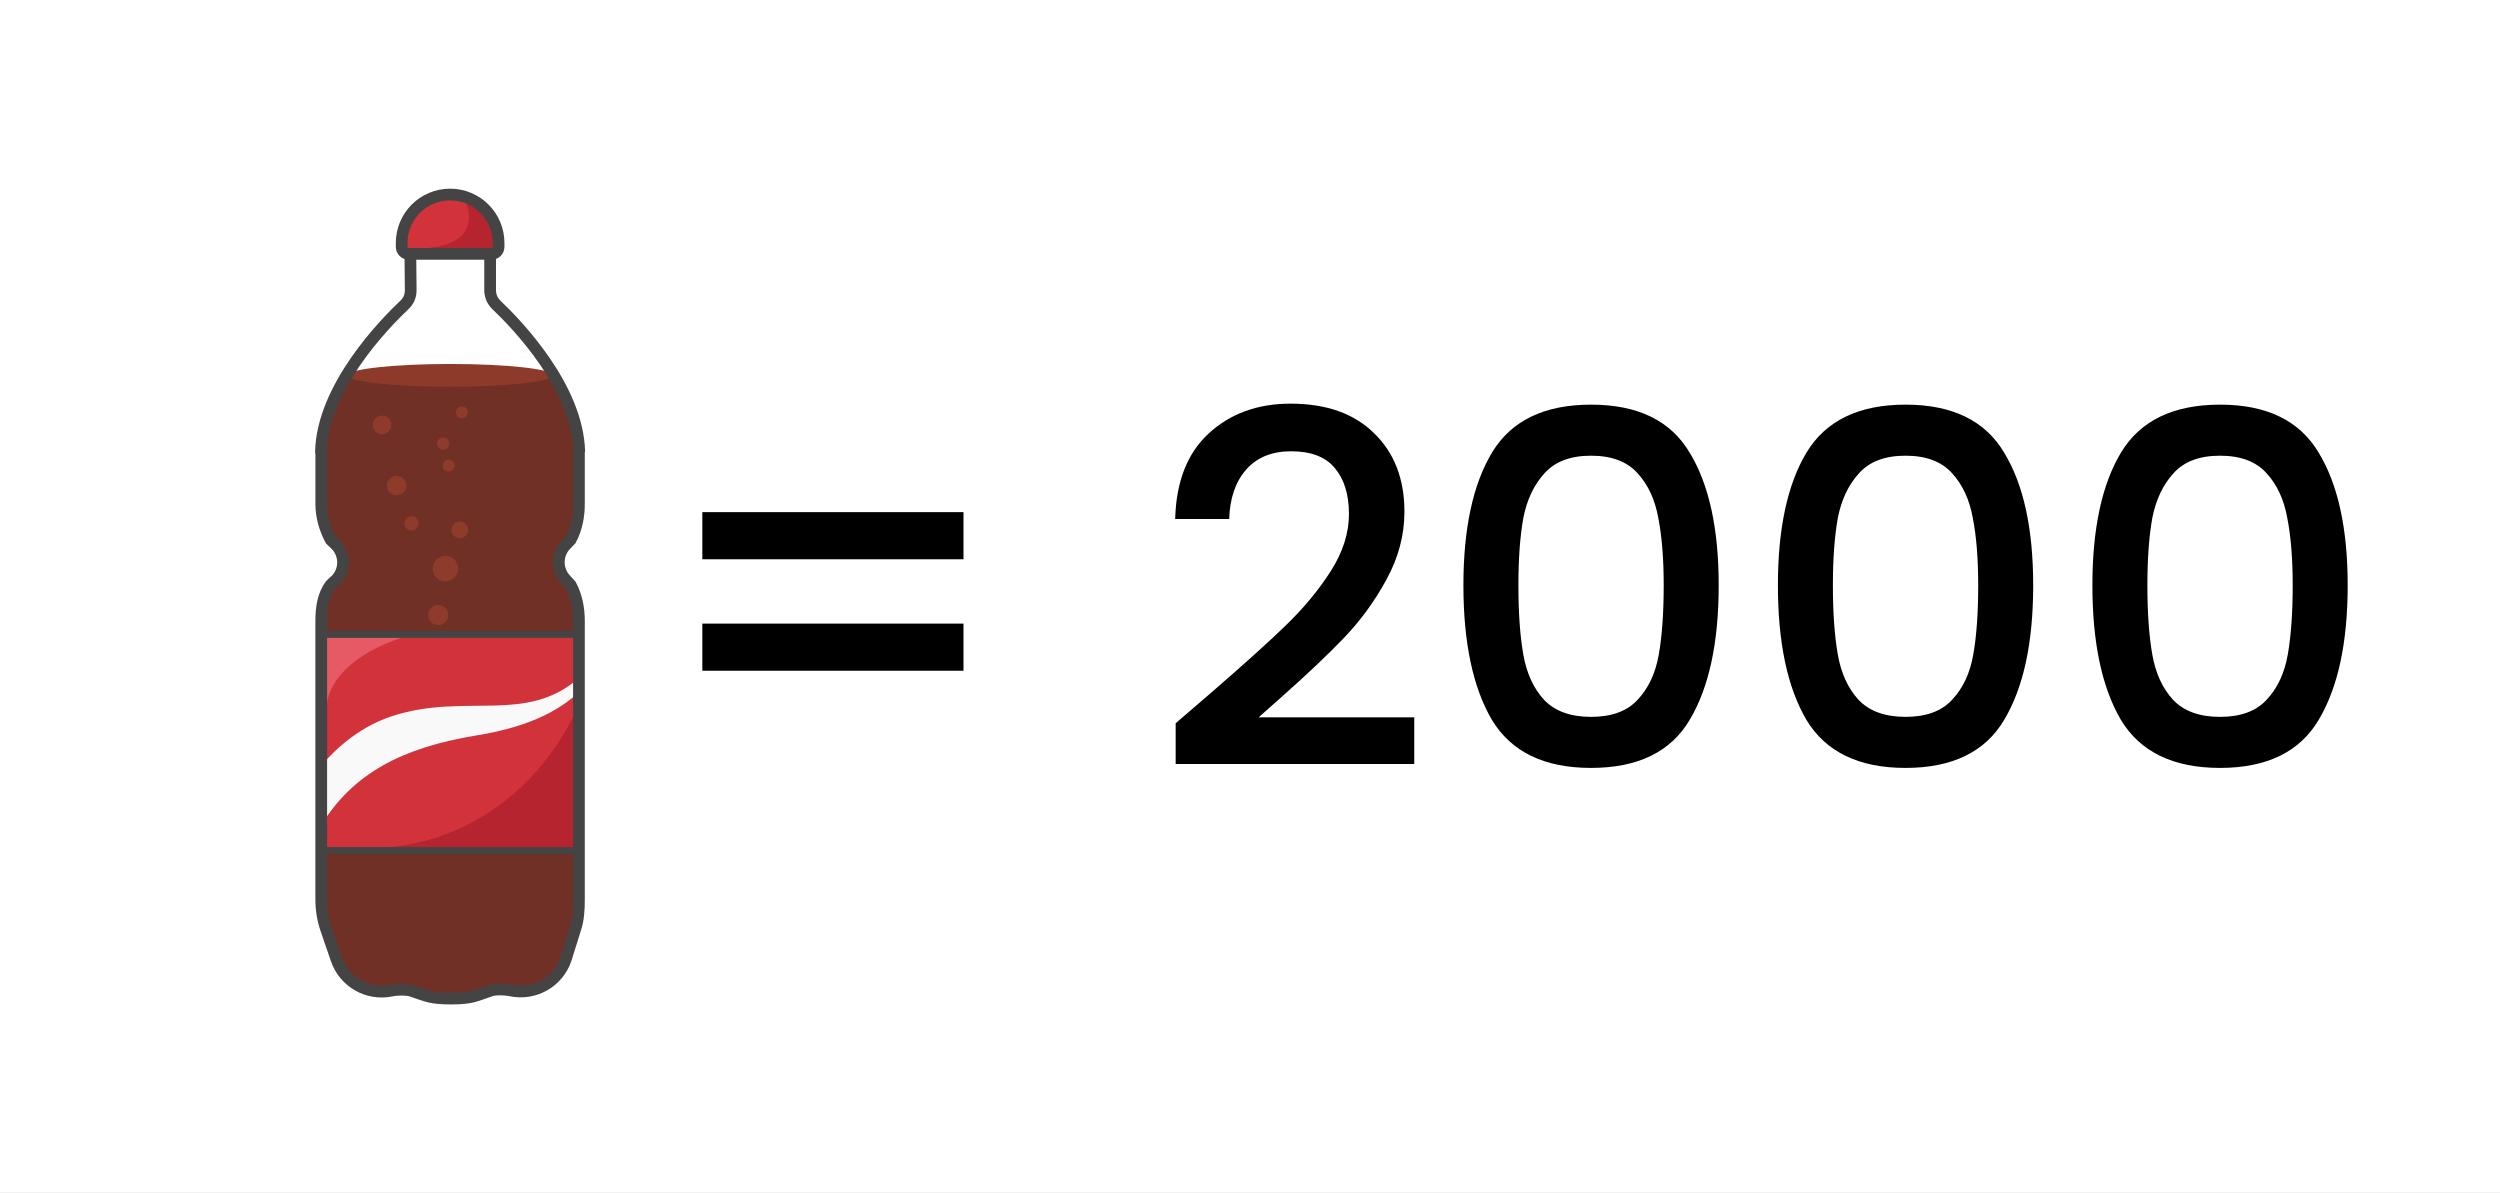 <svg width="4074" height="1944" viewBox="0 0 4074 1944" fill="none" xmlns="http://www.w3.org/2000/svg">
<rect x="0" y="0" width="4074" height="1944" fill="#333333" stroke="none"/>
<g clip-path="url(#clip0_1413_641)">
<rect width="4074" height="1944" fill="white"/>
<path d="M1570.12 834.6V911.4H1144.52V834.6H1570.12ZM1570.12 1016.2V1093H1144.52V1016.2H1570.12ZM1973.46 1129C2024.66 1084.73 2064.93 1048.47 2094.26 1020.2C2124.13 991.4 2148.93 961.533 2168.66 930.6C2188.4 899.667 2198.26 868.733 2198.26 837.8C2198.26 805.8 2190.53 780.733 2175.06 762.6C2160.13 744.467 2136.4 735.4 2103.86 735.4C2072.4 735.4 2047.86 745.533 2030.26 765.8C2013.2 785.533 2004.13 812.2 2003.06 845.8H1915.06C1916.66 785 1934.8 738.6 1969.46 706.6C2004.66 674.067 2049.2 657.8 2103.06 657.8C2161.2 657.8 2206.53 673.8 2239.06 705.8C2272.13 737.8 2288.66 780.467 2288.66 833.8C2288.66 872.2 2278.8 909.267 2259.06 945C2239.86 980.2 2216.66 1011.93 2189.46 1040.2C2162.8 1067.93 2128.66 1100.2 2087.06 1137L2051.06 1169H2304.66V1245H1915.86V1178.6L1973.46 1129ZM2384.78 953.8C2384.78 861.533 2400.25 789.533 2431.18 737.8C2462.65 685.533 2516.51 659.4 2592.78 659.4C2669.05 659.4 2722.65 685.533 2753.58 737.8C2785.05 789.533 2800.78 861.533 2800.78 953.8C2800.78 1047.13 2785.05 1120.2 2753.58 1173C2722.65 1225.27 2669.05 1251.4 2592.78 1251.4C2516.51 1251.4 2462.65 1225.27 2431.18 1173C2400.25 1120.2 2384.78 1047.13 2384.78 953.8ZM2711.18 953.8C2711.18 910.6 2708.25 874.067 2702.38 844.2C2697.05 814.333 2685.85 790.067 2668.78 771.4C2651.71 752.2 2626.38 742.6 2592.78 742.6C2559.18 742.6 2533.85 752.2 2516.78 771.4C2499.71 790.067 2488.25 814.333 2482.38 844.2C2477.05 874.067 2474.38 910.6 2474.38 953.8C2474.38 998.6 2477.05 1036.2 2482.38 1066.6C2487.71 1097 2498.91 1121.53 2515.98 1140.2C2533.58 1158.87 2559.18 1168.2 2592.78 1168.2C2626.38 1168.2 2651.71 1158.87 2668.78 1140.2C2686.38 1121.53 2697.85 1097 2703.18 1066.6C2708.51 1036.2 2711.18 998.6 2711.18 953.8ZM2897.28 953.8C2897.28 861.533 2912.75 789.533 2943.68 737.8C2975.15 685.533 3029.01 659.4 3105.28 659.4C3181.55 659.4 3235.15 685.533 3266.08 737.8C3297.55 789.533 3313.28 861.533 3313.28 953.8C3313.28 1047.13 3297.55 1120.2 3266.08 1173C3235.15 1225.27 3181.55 1251.4 3105.28 1251.4C3029.01 1251.4 2975.15 1225.27 2943.68 1173C2912.75 1120.2 2897.28 1047.13 2897.28 953.8ZM3223.68 953.8C3223.68 910.6 3220.75 874.067 3214.88 844.2C3209.55 814.333 3198.35 790.067 3181.28 771.4C3164.21 752.2 3138.88 742.6 3105.28 742.6C3071.68 742.6 3046.35 752.2 3029.28 771.4C3012.21 790.067 3000.75 814.333 2994.88 844.2C2989.55 874.067 2986.88 910.6 2986.88 953.8C2986.88 998.6 2989.55 1036.2 2994.88 1066.6C3000.21 1097 3011.41 1121.53 3028.48 1140.2C3046.08 1158.87 3071.68 1168.2 3105.28 1168.2C3138.88 1168.2 3164.21 1158.87 3181.28 1140.2C3198.88 1121.53 3210.35 1097 3215.68 1066.6C3221.01 1036.2 3223.68 998.6 3223.68 953.8ZM3409.78 953.8C3409.78 861.533 3425.25 789.533 3456.18 737.8C3487.65 685.533 3541.51 659.4 3617.78 659.4C3694.05 659.4 3747.65 685.533 3778.58 737.8C3810.05 789.533 3825.78 861.533 3825.78 953.8C3825.78 1047.13 3810.05 1120.2 3778.58 1173C3747.65 1225.27 3694.05 1251.4 3617.78 1251.4C3541.51 1251.4 3487.65 1225.27 3456.18 1173C3425.25 1120.2 3409.78 1047.13 3409.78 953.8ZM3736.18 953.8C3736.18 910.6 3733.25 874.067 3727.38 844.2C3722.05 814.333 3710.85 790.067 3693.78 771.4C3676.71 752.2 3651.38 742.6 3617.78 742.6C3584.18 742.6 3558.85 752.2 3541.78 771.4C3524.71 790.067 3513.25 814.333 3507.38 844.2C3502.05 874.067 3499.38 910.6 3499.38 953.8C3499.38 998.6 3502.05 1036.2 3507.38 1066.6C3512.71 1097 3523.91 1121.53 3540.98 1140.2C3558.58 1158.87 3584.18 1168.2 3617.78 1168.2C3651.38 1168.2 3676.71 1158.87 3693.78 1140.2C3711.38 1121.53 3722.85 1097 3728.18 1066.6C3733.51 1036.2 3736.18 998.6 3736.18 953.8Z" fill="black"/>
<path d="M809.138 497.122C802.435 490.797 798.706 482.064 798.706 472.813V373.641L733.52 340.175L668.382 372.084L669.326 473.002C669.326 482.206 666.069 490.325 659.366 496.65C626.419 527.85 525.313 631.223 523.047 736.672C523.047 736.672 523.566 736.672 523.566 736.719V821.022C523.566 841.508 529.23 861.663 538.907 879.741L546.978 887.435C563.027 903.484 563.216 929.539 547.167 945.588C547.167 945.588 540.511 951.11 538.812 953.376C526.304 969.614 523.566 991.563 523.566 1012V1465.75C523.566 1482.42 526.257 1498.94 531.638 1514.7L548.394 1563.56C561.139 1600.61 599.42 1622.42 637.795 1614.49C648.321 1612.32 661.962 1612.5 669.609 1614.53C695.523 1623.03 700.809 1627.42 735.361 1627.42C769.913 1627.42 775.152 1622.51 801.066 1614.02C808.76 1611.94 822.307 1612.03 832.786 1614.2C871.161 1622.18 909.3 1600.47 922.045 1563.41L937.244 1514.61C942.672 1498.89 943.522 1482.42 943.522 1465.75V1012C943.522 991.563 939.699 971.407 930.069 953.376L922.848 945.588C906.799 929.539 906.516 903.484 922.564 887.435L930.022 879.741C939.651 861.663 943.522 841.508 943.522 821.022V736.719C943.522 736.672 943.994 736.672 943.994 736.672C941.728 631.223 842.085 528.322 809.138 497.122ZM568.03 611.681L571.476 606.158C601.213 558.484 642.043 518.457 661.632 499.246L663.095 497.83C668.806 492.213 671.969 484.661 671.969 476.542V373.972L733.52 350.985L795.072 375.577V475.975C795.072 484.283 798.518 492.213 804.56 497.83C825.989 517.702 866.394 558.201 896.32 606.158L899.766 611.681H568.03Z" fill="#703026"/>
<path d="M733.9 630.231C826.184 630.231 900.995 621.926 900.995 611.681C900.995 601.436 826.184 593.131 733.9 593.131C641.616 593.131 566.805 601.436 566.805 611.681C566.805 621.926 641.616 630.231 733.9 630.231Z" fill="#8E3A2B"/>
<path d="M943.998 1033.76H523.57V1386.12H943.998V1033.76Z" fill="#D2333A"/>
<path d="M652.007 1033.76V1040.28C652.007 1040.28 531.453 1074.88 531.453 1160.83C531.453 1176.03 528.479 1183.49 523.57 1185.42V1035.04L525.836 1033.76H652.007Z" fill="#E55A65"/>
<path d="M944 1169.47V1386.13H559.445C568.366 1383.96 579.223 1382.82 592.157 1382.82C843.932 1382.82 935.126 1164.94 935.126 1164.94L944 1169.47Z" fill="#B5242F"/>
<path d="M944.464 1104.05C857.565 1181.22 757.308 1127.84 638.076 1167.3C592.243 1182.5 553.49 1212.52 524.508 1246.83V1342.94C575.203 1261.94 652.52 1218.65 776.802 1198.4C871.395 1183.02 915.482 1153.23 944.464 1127.18V1104.05Z" fill="#F9F9F9"/>
<path d="M637.843 692.495C637.843 700.897 631.046 707.694 622.644 707.694C614.242 707.694 607.445 700.897 607.445 692.495C607.445 684.093 614.242 677.296 622.644 677.296C631.046 677.296 637.843 684.093 637.843 692.495Z" fill="#8F3B2B"/>
<path d="M731.964 722.755C731.964 728.183 727.574 732.573 722.146 732.573C716.718 732.573 712.328 728.183 712.328 722.755C712.328 717.326 716.718 712.936 722.146 712.936C727.574 712.936 731.964 717.374 731.964 722.755Z" fill="#8F3B2B"/>
<path d="M746.553 926.626C746.553 938.096 737.254 947.348 725.831 947.348C714.361 947.348 705.109 938.049 705.109 926.626C705.109 915.156 714.408 905.905 725.831 905.905C737.254 905.905 746.553 915.156 746.553 926.626Z" fill="#8F3B2B"/>
<path d="M749.383 877.055C756.891 877.055 762.977 870.969 762.977 863.461C762.977 855.953 756.891 849.867 749.383 849.867C741.875 849.867 735.789 855.953 735.789 863.461C735.789 870.969 741.875 877.055 749.383 877.055Z" fill="#8F3B2B"/>
<path d="M762.407 671.871C762.407 677.205 758.065 681.547 752.731 681.547C747.397 681.547 743.055 677.205 743.055 671.871C743.055 666.537 747.397 662.194 752.731 662.194C758.065 662.194 762.407 666.537 762.407 671.871Z" fill="#8F3B2B"/>
<path d="M682.263 852.845C682.263 859.264 677.071 864.504 670.604 864.504C664.138 864.504 658.945 859.312 658.945 852.845C658.945 846.425 664.138 841.186 670.604 841.186C677.071 841.186 682.263 846.378 682.263 852.845Z" fill="#8F3B2B"/>
<path d="M662.016 791.386C662.016 800.118 654.936 807.198 646.203 807.198C637.471 807.198 630.391 800.118 630.391 791.386C630.391 782.654 637.471 775.573 646.203 775.573C654.936 775.573 662.016 782.654 662.016 791.386Z" fill="#8F3B2B"/>
<path d="M740.696 758.768C740.696 764.102 736.354 768.445 731.02 768.445C725.686 768.445 721.344 764.102 721.344 758.768C721.344 753.434 725.686 749.092 731.02 749.092C736.354 749.092 740.696 753.434 740.696 758.768Z" fill="#8F3B2B"/>
<path d="M730.5 1002.33C730.5 1011.35 723.184 1018.66 714.168 1018.66C705.152 1018.66 697.836 1011.35 697.836 1002.33C697.836 993.315 705.152 985.999 714.168 985.999C723.184 985.999 730.5 993.315 730.5 1002.33Z" fill="#8F3B2B"/>
<path d="M663.193 441.568C663.193 443.975 661.258 445.91 658.85 445.91C656.443 445.91 654.508 443.975 654.508 441.568C654.508 439.16 656.443 437.225 658.85 437.225C661.258 437.225 663.193 439.16 663.193 441.568Z" fill="white"/>
<path d="M798.709 472.814V373.643L733.523 340.129L668.338 372.038L669.282 472.955C669.282 482.16 666.025 490.279 659.322 496.604C626.375 527.804 525.268 631.177 523.003 736.626C522.956 736.626 523.522 736.673 523.522 736.673V820.976C523.522 841.461 529.233 861.617 538.863 879.695L546.887 887.389C562.983 903.438 563.124 929.446 547.076 945.495C547.076 945.495 540.468 951.017 538.721 953.283C526.26 969.52 523.475 991.469 523.475 1011.91V1465.66C523.475 1482.32 526.165 1498.84 531.594 1514.56L548.35 1563.42C561.095 1600.47 599.376 1622.32 637.751 1614.35C648.23 1612.18 661.871 1612.36 669.565 1614.39C695.479 1622.89 700.765 1627.28 735.27 1627.28H735.317C769.822 1627.28 775.109 1622.37 800.975 1613.87C808.669 1611.84 822.216 1611.94 832.695 1614.11C871.07 1622.04 909.209 1600.37 921.954 1563.32L937.2 1514.51C942.628 1498.8 943.431 1482.32 943.431 1465.66V1011.91C943.431 991.469 939.607 971.314 929.978 953.283L922.804 945.495C906.755 929.446 906.472 903.39 922.52 887.389L929.931 879.695C939.608 861.617 943.431 841.461 943.431 820.976V736.673C943.431 736.673 943.997 736.626 943.95 736.626C941.684 631.177 842.041 528.276 809.094 497.076C802.438 490.798 798.709 482.065 798.709 472.814Z" stroke="#444444" stroke-width="19.096" stroke-miterlimit="10"/>
<path d="M812.493 395.969V402.294C812.493 408.572 807.395 413.67 801.164 413.67H665.93C663.476 413.67 661.258 412.914 659.417 411.593C656.49 409.563 654.555 406.165 654.555 402.294V395.969C654.555 352.354 689.909 317 733.524 317C746.834 317 759.39 320.304 770.388 326.157C795.452 339.374 812.493 365.665 812.493 395.969Z" fill="#D2333A"/>
<path d="M812.498 395.968V402.293C812.498 408.571 807.4 413.668 801.169 413.668H665.935C663.481 413.668 661.263 412.913 659.422 411.591C664.945 408.051 674.857 405.55 690.575 404.606C791.918 398.564 759.159 329.979 759.159 329.979L770.393 326.156C795.458 339.372 812.498 365.664 812.498 395.968Z" fill="#B5242F"/>
<path d="M733.524 317C689.909 317 654.555 352.354 654.555 395.969V402.294C654.555 408.572 659.652 413.67 665.93 413.67H801.117C807.395 413.67 812.493 408.572 812.493 402.294V395.969C812.493 352.354 777.138 317 733.524 317Z" stroke="#444444" stroke-width="19.096" stroke-miterlimit="10"/>
<path d="M944.046 1033.76H523.57V1386.12H944.046V1033.76Z" stroke="#444444" stroke-width="11.458" stroke-miterlimit="10"/>
</g>
<defs>
<clipPath id="clip0_1413_641">
<rect width="4074" height="1944" fill="white"/>
</clipPath>
</defs>
</svg>
